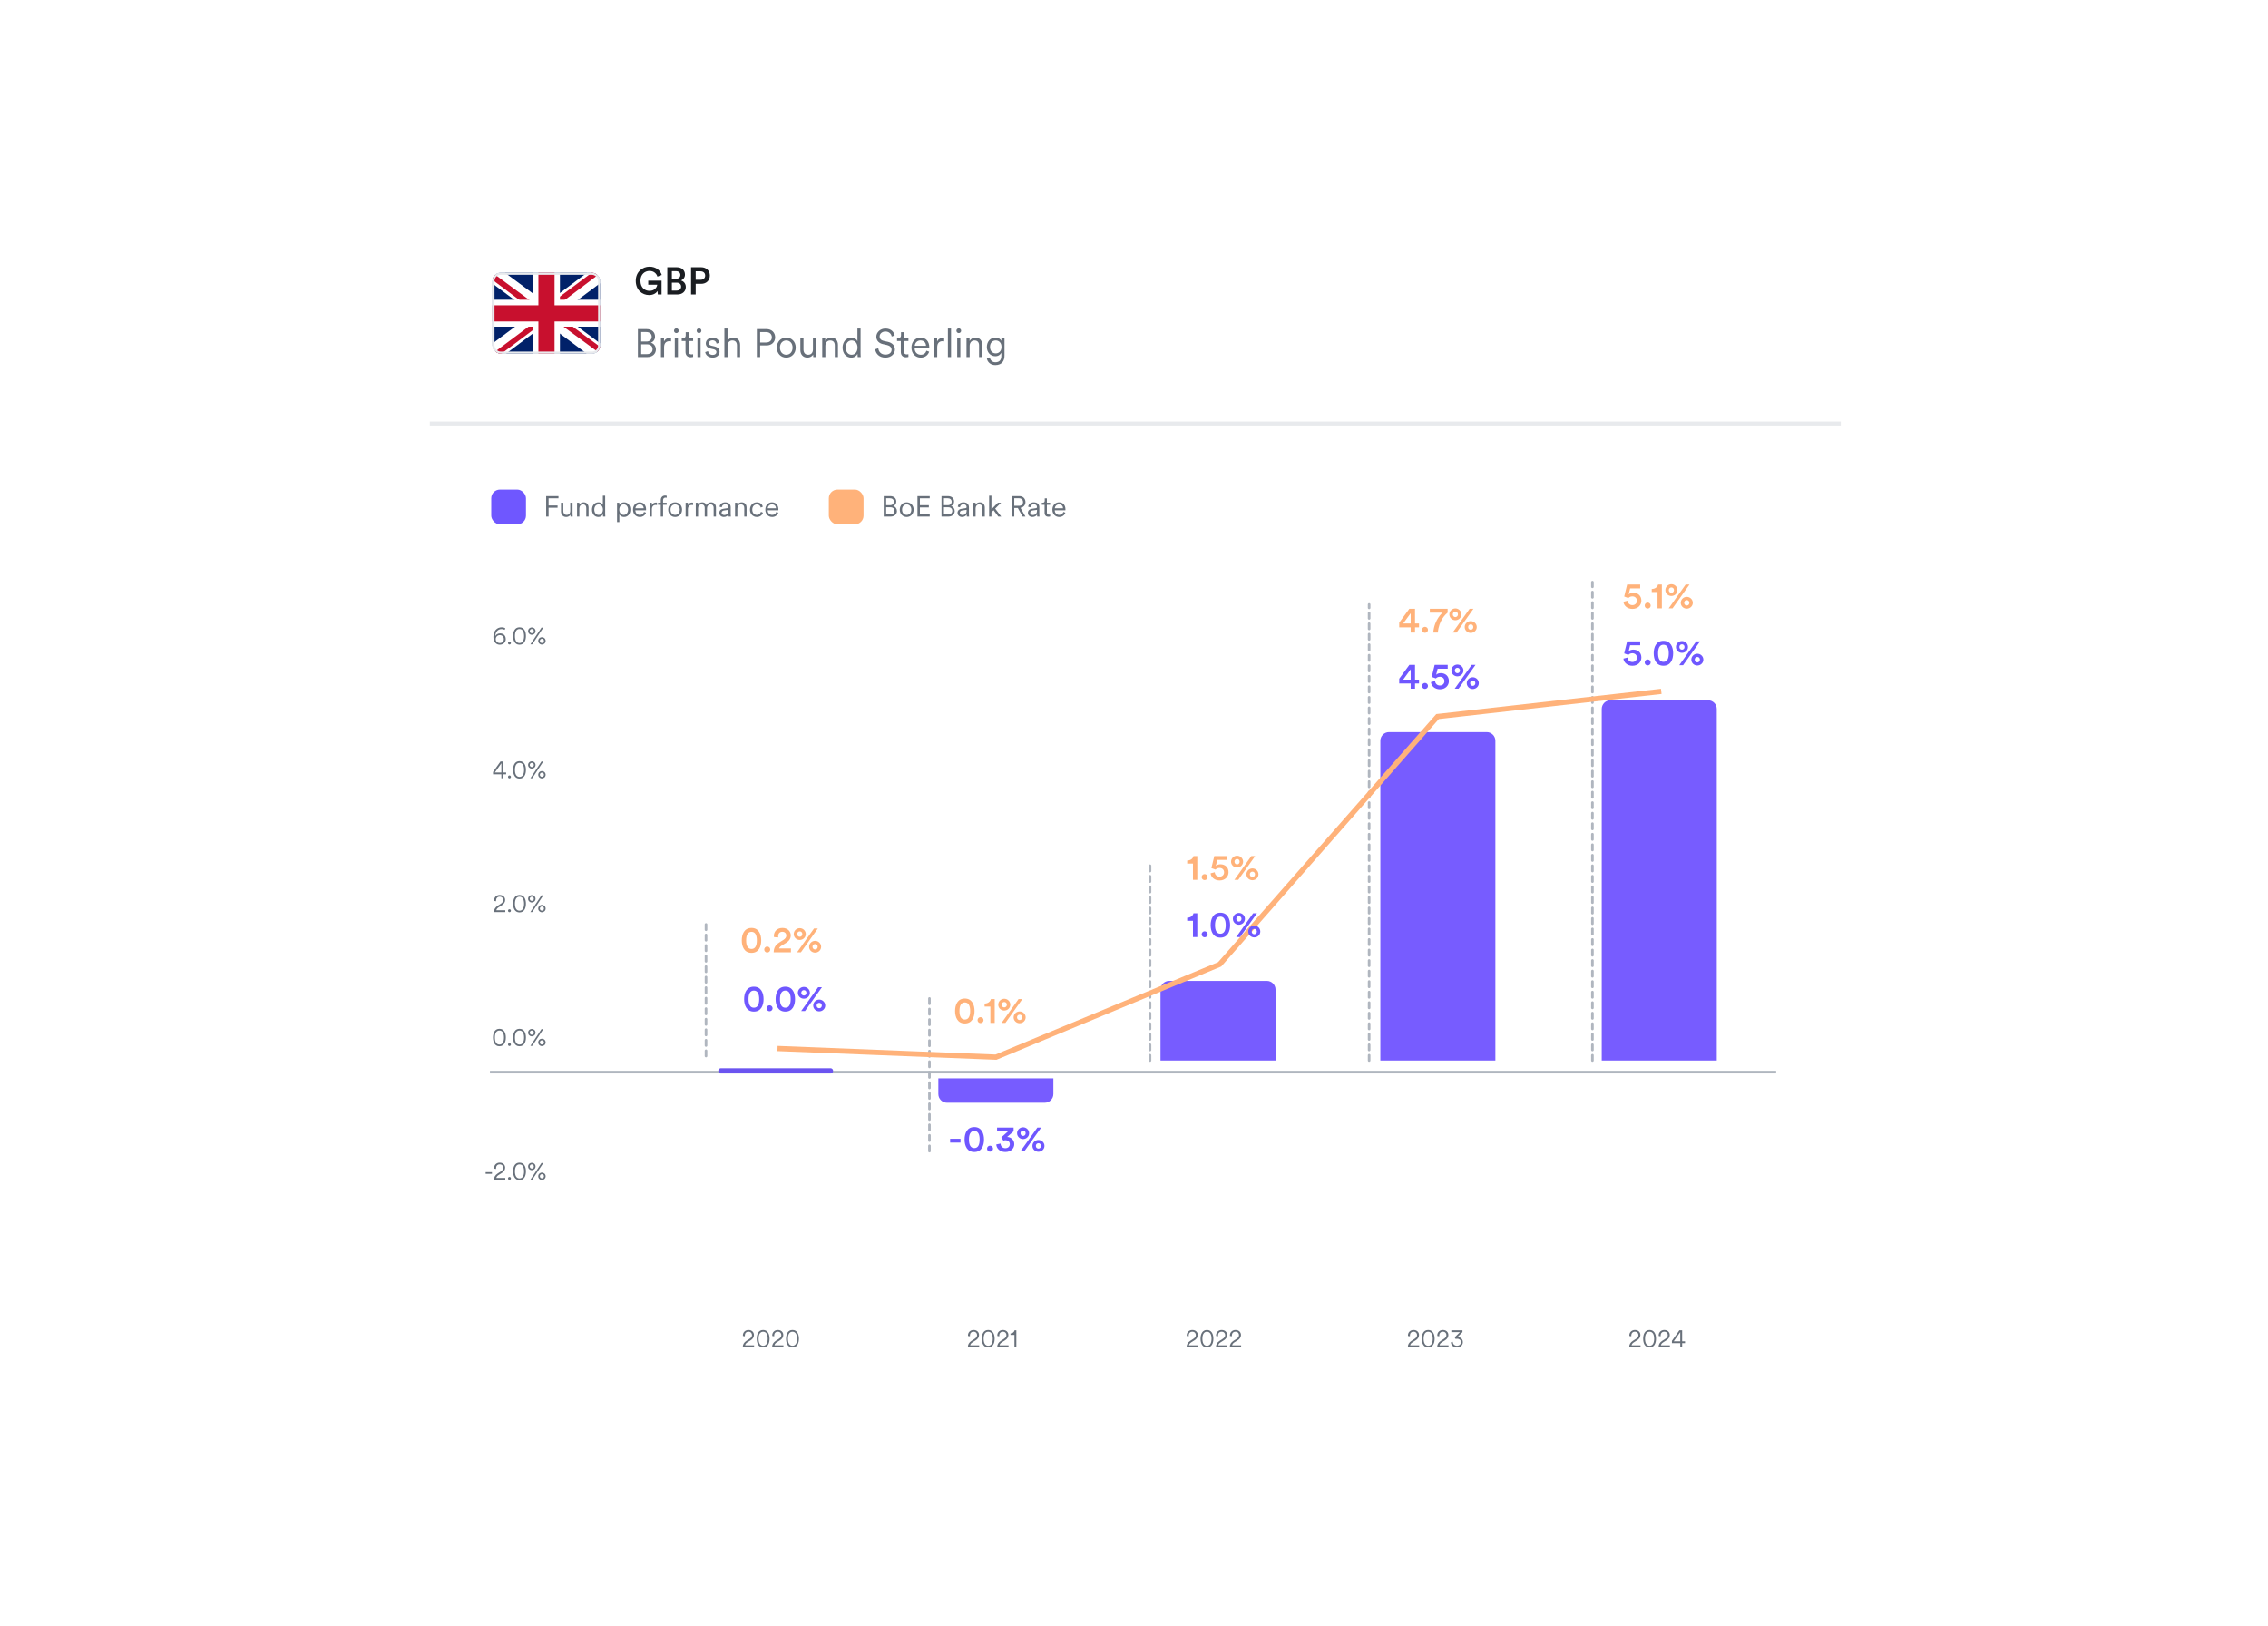 <svg width="724" height="519" viewBox="0 0 724 519" fill="none" xmlns="http://www.w3.org/2000/svg">
<g clip-path="url(#clip0_2006_2595)">
<g filter="url(#filter0_d_2006_2595)">
<path d="M137 77.139C137 69.882 142.882 64 150.139 64H573.023C580.28 64 586.162 69.882 586.162 77.139V441.364C586.162 448.62 580.28 454.503 573.023 454.503H150.139C142.882 454.503 137 448.62 137 441.364V77.139Z" fill="white"/>
</g>
<path d="M370.459 315.84C370.459 314.31 371.7 313.069 373.23 313.069H404.409C405.939 313.069 407.18 314.31 407.18 315.84V338.483H370.459V315.84Z" fill="#775CFF"/>
<path d="M440.64 236.433C440.64 234.902 441.881 233.661 443.412 233.661H474.59C476.121 233.661 477.362 234.902 477.362 236.433V338.483H440.64V236.433Z" fill="#775CFF"/>
<path d="M511.312 226.276C511.312 224.745 512.553 223.504 514.083 223.504H545.262C546.792 223.504 548.033 224.745 548.033 226.276V338.483H511.312V226.276Z" fill="#775CFF"/>
<path d="M306.612 364.679H303.303V363.471H306.612V364.679ZM309.312 363.706C309.312 365.36 309.816 366.439 311.025 366.439C312.233 366.439 312.726 365.36 312.726 363.706C312.726 362.052 312.233 360.972 311.025 360.972C309.804 360.972 309.312 362.063 309.312 363.706ZM307.916 363.706C307.916 361.746 308.69 359.729 311.025 359.729C313.347 359.729 314.122 361.758 314.122 363.706C314.122 365.665 313.347 367.683 311.025 367.683C308.69 367.683 307.916 365.665 307.916 363.706ZM315.089 366.627C315.089 366.099 315.511 365.665 316.039 365.665C316.567 365.665 317.001 366.099 317.001 366.627C317.001 367.155 316.567 367.577 316.039 367.577C315.511 367.577 315.089 367.155 315.089 366.627ZM320.293 364.058L319.648 363.014L321.748 361.136H318.287V359.905H323.567V361.078L321.502 362.884C322.64 362.908 323.778 363.729 323.778 365.196C323.778 366.498 322.734 367.683 320.927 367.683C319.167 367.683 318.123 366.545 318.029 365.278L319.402 364.996C319.437 365.876 320.071 366.474 320.915 366.474C321.842 366.474 322.358 365.876 322.358 365.184C322.358 364.304 321.654 363.929 321.009 363.929C320.645 363.929 320.411 363.999 320.293 364.058ZM325.763 361.688C325.763 362.192 326.127 362.556 326.596 362.556C327.065 362.556 327.417 362.192 327.417 361.688C327.417 361.183 327.065 360.831 326.596 360.831C326.127 360.831 325.763 361.183 325.763 361.688ZM324.672 361.688C324.672 360.632 325.552 359.799 326.596 359.799C327.628 359.799 328.52 360.632 328.52 361.688C328.52 362.755 327.628 363.565 326.584 363.565C325.552 363.565 324.672 362.744 324.672 361.688ZM330.667 365.735C330.667 366.24 331.031 366.603 331.5 366.603C331.969 366.603 332.321 366.24 332.321 365.735C332.321 365.231 331.969 364.879 331.5 364.879C331.031 364.879 330.667 365.231 330.667 365.735ZM329.576 365.735C329.576 364.679 330.456 363.847 331.5 363.847C332.532 363.847 333.424 364.679 333.424 365.735C333.424 366.803 332.532 367.612 331.488 367.612C330.456 367.612 329.576 366.791 329.576 365.735ZM326.96 367.507H325.728L331.148 359.905H332.368L326.96 367.507Z" fill="#6F57FF"/>
<path d="M306.283 322.677C306.283 324.331 306.788 325.41 307.996 325.41C309.204 325.41 309.697 324.331 309.697 322.677C309.697 321.023 309.204 319.943 307.996 319.943C306.776 319.943 306.283 321.034 306.283 322.677ZM304.887 322.677C304.887 320.718 305.661 318.7 307.996 318.7C310.319 318.7 311.093 320.729 311.093 322.677C311.093 324.636 310.319 326.654 307.996 326.654C305.661 326.654 304.887 324.636 304.887 322.677ZM312.06 325.598C312.06 325.07 312.483 324.636 313.01 324.636C313.538 324.636 313.972 325.07 313.972 325.598C313.972 326.126 313.538 326.548 313.01 326.548C312.483 326.548 312.06 326.126 312.06 325.598ZM317.536 326.478H316.152V321.269H314.31V320.307C315.401 320.284 316.152 319.674 316.316 318.876H317.536V326.478ZM319.756 320.659C319.756 321.164 320.12 321.527 320.589 321.527C321.058 321.527 321.41 321.164 321.41 320.659C321.41 320.155 321.058 319.803 320.589 319.803C320.12 319.803 319.756 320.155 319.756 320.659ZM318.665 320.659C318.665 319.603 319.545 318.77 320.589 318.77C321.621 318.77 322.513 319.603 322.513 320.659C322.513 321.727 321.621 322.536 320.577 322.536C319.545 322.536 318.665 321.715 318.665 320.659ZM324.66 324.707C324.66 325.211 325.023 325.575 325.493 325.575C325.962 325.575 326.314 325.211 326.314 324.707C326.314 324.202 325.962 323.85 325.493 323.85C325.023 323.85 324.66 324.202 324.66 324.707ZM323.569 324.707C323.569 323.651 324.449 322.818 325.493 322.818C326.525 322.818 327.417 323.651 327.417 324.707C327.417 325.774 326.525 326.584 325.481 326.584C324.449 326.584 323.569 325.762 323.569 324.707ZM320.952 326.478H319.721L325.141 318.876H326.361L320.952 326.478Z" fill="#FFB27A"/>
<path d="M225.379 295.054L225.379 338.483" stroke="#B0B6BF" stroke-width="0.838" stroke-linecap="round" stroke-dasharray="1.68 1.68 1.68 1.68"/>
<path d="M296.704 318.682L296.704 367.71" stroke="#B0B6BF" stroke-width="0.838" stroke-linecap="round" stroke-dasharray="1.68 1.68 1.68 1.68"/>
<path d="M367.107 338.482L367.107 275.162" stroke="#B0B6BF" stroke-width="0.838" stroke-linecap="round" stroke-dasharray="1.68 1.68 1.68 1.68"/>
<path d="M437.059 338.482L437.059 192.92" stroke="#B0B6BF" stroke-width="0.838" stroke-linecap="round" stroke-dasharray="1.68 1.68 1.68 1.68"/>
<path d="M508.346 338.482L508.346 185.793" stroke="#B0B6BF" stroke-width="0.838" stroke-linecap="round" stroke-dasharray="1.68 1.68 1.68 1.68"/>
<path d="M446.664 218.144V216.619L449.902 212.208H451.709V216.901H452.987V218.144H451.709V219.81H450.324V218.144H446.664ZM450.324 216.901V213.627L447.931 216.901H450.324ZM453.933 218.93C453.933 218.402 454.356 217.968 454.884 217.968C455.412 217.968 455.846 218.402 455.846 218.93C455.846 219.458 455.412 219.88 454.884 219.88C454.356 219.88 453.933 219.458 453.933 218.93ZM456.792 217.71L458.118 217.37C458.176 218.179 458.775 218.789 459.654 218.789C460.452 218.789 461.097 218.25 461.097 217.405C461.097 216.466 460.405 215.997 459.631 215.997C459.091 215.997 458.634 216.22 458.364 216.525L457.038 216.044L457.977 212.208H462.142V213.44H458.927L458.458 215.364C458.786 215.023 459.373 214.836 459.913 214.836C461.426 214.836 462.517 215.774 462.517 217.37C462.517 218.801 461.414 219.998 459.654 219.998C458.012 219.998 456.886 218.907 456.792 217.71ZM464.413 213.991C464.413 214.496 464.777 214.859 465.246 214.859C465.715 214.859 466.067 214.496 466.067 213.991C466.067 213.487 465.715 213.135 465.246 213.135C464.777 213.135 464.413 213.487 464.413 213.991ZM463.322 213.991C463.322 212.935 464.202 212.102 465.246 212.102C466.278 212.102 467.17 212.935 467.17 213.991C467.17 215.059 466.278 215.868 465.234 215.868C464.202 215.868 463.322 215.047 463.322 213.991ZM469.317 218.039C469.317 218.543 469.681 218.907 470.15 218.907C470.619 218.907 470.971 218.543 470.971 218.039C470.971 217.534 470.619 217.182 470.15 217.182C469.681 217.182 469.317 217.534 469.317 218.039ZM468.226 218.039C468.226 216.983 469.106 216.15 470.15 216.15C471.182 216.15 472.074 216.983 472.074 218.039C472.074 219.106 471.182 219.916 470.138 219.916C469.106 219.916 468.226 219.094 468.226 218.039ZM465.61 219.81H464.378L469.798 212.208H471.018L465.61 219.81Z" fill="#6F57FF"/>
<path d="M446.664 200.233V198.708L449.902 194.297H451.709V198.99H452.987V200.233H451.709V201.899H450.324V200.233H446.664ZM450.324 198.99V195.717L447.931 198.99H450.324ZM453.933 201.02C453.933 200.492 454.356 200.058 454.884 200.058C455.412 200.058 455.846 200.492 455.846 201.02C455.846 201.547 455.412 201.97 454.884 201.97C454.356 201.97 453.933 201.547 453.933 201.02ZM462.114 194.297V195.529C461.481 196.057 459.334 197.981 458.993 201.899H457.539C457.867 197.652 460.519 195.529 460.519 195.529H456.436V194.297H462.114ZM463.76 196.08C463.76 196.585 464.124 196.949 464.593 196.949C465.062 196.949 465.414 196.585 465.414 196.08C465.414 195.576 465.062 195.224 464.593 195.224C464.124 195.224 463.76 195.576 463.76 196.08ZM462.669 196.08C462.669 195.025 463.549 194.192 464.593 194.192C465.625 194.192 466.517 195.025 466.517 196.08C466.517 197.148 465.625 197.958 464.581 197.958C463.549 197.958 462.669 197.136 462.669 196.08ZM468.664 200.128C468.664 200.632 469.028 200.996 469.497 200.996C469.966 200.996 470.318 200.632 470.318 200.128C470.318 199.623 469.966 199.271 469.497 199.271C469.028 199.271 468.664 199.623 468.664 200.128ZM467.573 200.128C467.573 199.072 468.453 198.239 469.497 198.239C470.529 198.239 471.421 199.072 471.421 200.128C471.421 201.196 470.529 202.005 469.485 202.005C468.453 202.005 467.573 201.184 467.573 200.128ZM464.957 201.899H463.725L469.145 194.297H470.365L464.957 201.899Z" fill="#FFB27A"/>
<path d="M518.24 210.207L519.565 209.867C519.624 210.676 520.222 211.286 521.102 211.286C521.9 211.286 522.545 210.747 522.545 209.902C522.545 208.964 521.853 208.494 521.079 208.494C520.539 208.494 520.082 208.717 519.812 209.022L518.486 208.541L519.425 204.705H523.589V205.937H520.375L519.906 207.861C520.234 207.521 520.821 207.333 521.36 207.333C522.874 207.333 523.965 208.271 523.965 209.867C523.965 211.298 522.862 212.495 521.102 212.495C519.46 212.495 518.334 211.404 518.24 210.207ZM525.028 211.427C525.028 210.899 525.45 210.465 525.978 210.465C526.506 210.465 526.94 210.899 526.94 211.427C526.94 211.955 526.506 212.378 525.978 212.378C525.45 212.378 525.028 211.955 525.028 211.427ZM529.299 208.506C529.299 210.16 529.803 211.24 531.011 211.24C532.22 211.24 532.713 210.16 532.713 208.506C532.713 206.852 532.22 205.772 531.011 205.772C529.791 205.772 529.299 206.864 529.299 208.506ZM527.902 208.506C527.902 206.547 528.677 204.529 531.011 204.529C533.334 204.529 534.109 206.559 534.109 208.506C534.109 210.465 533.334 212.483 531.011 212.483C528.677 212.483 527.902 210.465 527.902 208.506ZM536.092 206.488C536.092 206.993 536.456 207.356 536.925 207.356C537.394 207.356 537.746 206.993 537.746 206.488C537.746 205.984 537.394 205.632 536.925 205.632C536.456 205.632 536.092 205.984 536.092 206.488ZM535.001 206.488C535.001 205.432 535.881 204.599 536.925 204.599C537.957 204.599 538.849 205.432 538.849 206.488C538.849 207.556 537.957 208.365 536.913 208.365C535.881 208.365 535.001 207.544 535.001 206.488ZM540.996 210.536C540.996 211.04 541.359 211.404 541.829 211.404C542.298 211.404 542.65 211.04 542.65 210.536C542.65 210.031 542.298 209.679 541.829 209.679C541.359 209.679 540.996 210.031 540.996 210.536ZM539.905 210.536C539.905 209.48 540.785 208.647 541.829 208.647C542.861 208.647 543.753 209.48 543.753 210.536C543.753 211.603 542.861 212.413 541.817 212.413C540.785 212.413 539.905 211.591 539.905 210.536ZM537.288 212.307H536.057L541.477 204.705H542.697L537.288 212.307Z" fill="#6F57FF"/>
<path d="M518.24 192.062L519.565 191.721C519.624 192.531 520.222 193.141 521.102 193.141C521.9 193.141 522.545 192.601 522.545 191.757C522.545 190.818 521.853 190.349 521.079 190.349C520.539 190.349 520.082 190.572 519.812 190.877L518.486 190.396L519.425 186.559H523.589V187.791H520.375L519.906 189.715C520.234 189.375 520.821 189.187 521.36 189.187C522.874 189.187 523.965 190.126 523.965 191.721C523.965 193.153 522.862 194.349 521.102 194.349C519.46 194.349 518.334 193.258 518.24 192.062ZM525.028 193.282C525.028 192.754 525.45 192.32 525.978 192.32C526.506 192.32 526.94 192.754 526.94 193.282C526.94 193.81 526.506 194.232 525.978 194.232C525.45 194.232 525.028 193.81 525.028 193.282ZM530.504 194.162H529.119V188.953H527.277V187.991C528.369 187.967 529.119 187.357 529.284 186.559H530.504V194.162ZM532.724 188.343C532.724 188.847 533.087 189.211 533.556 189.211C534.026 189.211 534.378 188.847 534.378 188.343C534.378 187.838 534.026 187.486 533.556 187.486C533.087 187.486 532.724 187.838 532.724 188.343ZM531.632 188.343C531.632 187.287 532.512 186.454 533.556 186.454C534.589 186.454 535.481 187.287 535.481 188.343C535.481 189.41 534.589 190.22 533.545 190.22C532.512 190.22 531.632 189.398 531.632 188.343ZM537.627 192.39C537.627 192.895 537.991 193.258 538.46 193.258C538.93 193.258 539.282 192.895 539.282 192.39C539.282 191.886 538.93 191.534 538.46 191.534C537.991 191.534 537.627 191.886 537.627 192.39ZM536.536 192.39C536.536 191.334 537.416 190.501 538.46 190.501C539.493 190.501 540.384 191.334 540.384 192.39C540.384 193.458 539.493 194.267 538.449 194.267C537.416 194.267 536.536 193.446 536.536 192.39ZM533.92 194.162H532.688L538.108 186.559H539.329L533.92 194.162Z" fill="#FFB27A"/>
<path d="M299.543 349.194C299.543 350.725 300.784 351.965 302.315 351.965H333.493C335.024 351.965 336.264 350.725 336.264 349.194V344.18H299.543V349.194Z" fill="#775CFF"/>
<path d="M248.2 334.649L317.929 337.411L389.348 307.779L458.904 228.695L530.317 220.662" stroke="#FFB27A" stroke-width="1.669"/>
<path d="M382.206 280.825H380.822V275.616H378.98V274.654C380.071 274.63 380.822 274.02 380.986 273.222H382.206V280.825ZM383.593 279.945C383.593 279.417 384.015 278.983 384.543 278.983C385.071 278.983 385.505 279.417 385.505 279.945C385.505 280.473 385.071 280.895 384.543 280.895C384.015 280.895 383.593 280.473 383.593 279.945ZM386.452 278.725L387.777 278.384C387.836 279.194 388.434 279.804 389.314 279.804C390.112 279.804 390.757 279.264 390.757 278.42C390.757 277.481 390.065 277.012 389.291 277.012C388.751 277.012 388.293 277.235 388.024 277.54L386.698 277.059L387.637 273.222H391.801V274.454H388.587L388.118 276.378C388.446 276.038 389.033 275.85 389.572 275.85C391.086 275.85 392.177 276.789 392.177 278.384C392.177 279.816 391.074 281.012 389.314 281.012C387.672 281.012 386.545 279.921 386.452 278.725ZM394.073 275.006C394.073 275.51 394.436 275.874 394.906 275.874C395.375 275.874 395.727 275.51 395.727 275.006C395.727 274.501 395.375 274.149 394.906 274.149C394.436 274.149 394.073 274.501 394.073 275.006ZM392.982 275.006C392.982 273.95 393.862 273.117 394.906 273.117C395.938 273.117 396.83 273.95 396.83 275.006C396.83 276.073 395.938 276.883 394.894 276.883C393.862 276.883 392.982 276.062 392.982 275.006ZM398.977 279.053C398.977 279.558 399.34 279.921 399.81 279.921C400.279 279.921 400.631 279.558 400.631 279.053C400.631 278.549 400.279 278.197 399.81 278.197C399.34 278.197 398.977 278.549 398.977 279.053ZM397.886 279.053C397.886 277.997 398.766 277.164 399.81 277.164C400.842 277.164 401.734 277.997 401.734 279.053C401.734 280.121 400.842 280.93 399.798 280.93C398.766 280.93 397.886 280.109 397.886 279.053ZM395.269 280.825H394.038L399.458 273.222H400.678L395.269 280.825Z" fill="#FFB27A"/>
<path d="M238.939 318.893C238.939 320.547 239.444 321.627 240.652 321.627C241.86 321.627 242.353 320.547 242.353 318.893C242.353 317.239 241.86 316.16 240.652 316.16C239.432 316.16 238.939 317.251 238.939 318.893ZM237.543 318.893C237.543 316.934 238.317 314.916 240.652 314.916C242.975 314.916 243.749 316.946 243.749 318.893C243.749 320.852 242.975 322.87 240.652 322.87C238.317 322.87 237.543 320.852 237.543 318.893ZM244.716 321.814C244.716 321.287 245.139 320.852 245.667 320.852C246.194 320.852 246.629 321.287 246.629 321.814C246.629 322.342 246.194 322.765 245.667 322.765C245.139 322.765 244.716 322.342 244.716 321.814ZM248.987 318.893C248.987 320.547 249.491 321.627 250.7 321.627C251.908 321.627 252.401 320.547 252.401 318.893C252.401 317.239 251.908 316.16 250.7 316.16C249.48 316.16 248.987 317.251 248.987 318.893ZM247.591 318.893C247.591 316.934 248.365 314.916 250.7 314.916C253.023 314.916 253.797 316.946 253.797 318.893C253.797 320.852 253.023 322.87 250.7 322.87C248.365 322.87 247.591 320.852 247.591 318.893ZM255.78 316.875C255.78 317.38 256.144 317.743 256.613 317.743C257.082 317.743 257.434 317.38 257.434 316.875C257.434 316.371 257.082 316.019 256.613 316.019C256.144 316.019 255.78 316.371 255.78 316.875ZM254.689 316.875C254.689 315.819 255.569 314.987 256.613 314.987C257.646 314.987 258.537 315.819 258.537 316.875C258.537 317.943 257.646 318.752 256.601 318.752C255.569 318.752 254.689 317.931 254.689 316.875ZM260.684 320.923C260.684 321.427 261.048 321.791 261.517 321.791C261.986 321.791 262.338 321.427 262.338 320.923C262.338 320.418 261.986 320.066 261.517 320.066C261.048 320.066 260.684 320.418 260.684 320.923ZM259.593 320.923C259.593 319.867 260.473 319.034 261.517 319.034C262.549 319.034 263.441 319.867 263.441 320.923C263.441 321.99 262.549 322.8 261.505 322.8C260.473 322.8 259.593 321.979 259.593 320.923ZM256.977 322.694H255.745L261.165 315.092H262.385L256.977 322.694Z" fill="#6F57FF"/>
<path d="M238.188 300.145C238.188 301.799 238.692 302.878 239.9 302.878C241.109 302.878 241.602 301.799 241.602 300.145C241.602 298.49 241.109 297.411 239.9 297.411C238.68 297.411 238.188 298.502 238.188 300.145ZM236.792 300.145C236.792 298.185 237.566 296.168 239.9 296.168C242.223 296.168 242.998 298.197 242.998 300.145C242.998 302.104 242.223 304.122 239.9 304.122C237.566 304.122 236.792 302.104 236.792 300.145ZM243.965 303.066C243.965 302.538 244.387 302.104 244.915 302.104C245.443 302.104 245.877 302.538 245.877 303.066C245.877 303.594 245.443 304.016 244.915 304.016C244.387 304.016 243.965 303.594 243.965 303.066ZM248.442 299.194L247.081 299.101C247.069 298.995 247.046 298.819 247.046 298.666C247.046 297.353 248.031 296.168 249.756 296.168C251.434 296.168 252.431 297.259 252.431 298.561C252.431 299.546 251.88 300.356 250.964 300.919L249.486 301.834C249.123 302.057 248.818 302.327 248.712 302.702H252.478V303.946H246.976C246.999 302.644 247.457 301.623 248.782 300.802L250.038 300.016C250.718 299.593 251.011 299.136 251.011 298.584C251.011 297.963 250.589 297.399 249.733 297.399C248.841 297.399 248.407 298.021 248.407 298.807C248.407 298.925 248.43 299.065 248.442 299.194ZM254.467 298.127C254.467 298.631 254.831 298.995 255.3 298.995C255.769 298.995 256.121 298.631 256.121 298.127C256.121 297.622 255.769 297.27 255.3 297.27C254.831 297.27 254.467 297.622 254.467 298.127ZM253.376 298.127C253.376 297.071 254.256 296.238 255.3 296.238C256.333 296.238 257.224 297.071 257.224 298.127C257.224 299.194 256.333 300.004 255.288 300.004C254.256 300.004 253.376 299.183 253.376 298.127ZM259.371 302.174C259.371 302.679 259.735 303.042 260.204 303.042C260.673 303.042 261.025 302.679 261.025 302.174C261.025 301.67 260.673 301.318 260.204 301.318C259.735 301.318 259.371 301.67 259.371 302.174ZM258.28 302.174C258.28 301.118 259.16 300.285 260.204 300.285C261.236 300.285 262.128 301.118 262.128 302.174C262.128 303.242 261.236 304.051 260.192 304.051C259.16 304.051 258.28 303.23 258.28 302.174ZM255.664 303.946H254.432L259.852 296.344H261.072L255.664 303.946Z" fill="#FFB27A"/>
<path d="M382.206 299.085H380.822V293.877H378.98V292.914C380.071 292.891 380.822 292.281 380.986 291.483H382.206V299.085ZM383.593 298.206C383.593 297.678 384.015 297.244 384.543 297.244C385.071 297.244 385.505 297.678 385.505 298.206C385.505 298.733 385.071 299.156 384.543 299.156C384.015 299.156 383.593 298.733 383.593 298.206ZM387.864 295.284C387.864 296.939 388.368 298.018 389.577 298.018C390.785 298.018 391.278 296.939 391.278 295.284C391.278 293.63 390.785 292.551 389.577 292.551C388.357 292.551 387.864 293.642 387.864 295.284ZM386.468 295.284C386.468 293.325 387.242 291.307 389.577 291.307C391.9 291.307 392.674 293.337 392.674 295.284C392.674 297.244 391.9 299.261 389.577 299.261C387.242 299.261 386.468 297.244 386.468 295.284ZM394.657 293.266C394.657 293.771 395.021 294.135 395.49 294.135C395.959 294.135 396.311 293.771 396.311 293.266C396.311 292.762 395.959 292.41 395.49 292.41C395.021 292.41 394.657 292.762 394.657 293.266ZM393.566 293.266C393.566 292.211 394.446 291.378 395.49 291.378C396.522 291.378 397.414 292.211 397.414 293.266C397.414 294.334 396.522 295.144 395.478 295.144C394.446 295.144 393.566 294.322 393.566 293.266ZM399.561 297.314C399.561 297.818 399.925 298.182 400.394 298.182C400.863 298.182 401.215 297.818 401.215 297.314C401.215 296.809 400.863 296.458 400.394 296.458C399.925 296.458 399.561 296.809 399.561 297.314ZM398.47 297.314C398.47 296.258 399.35 295.425 400.394 295.425C401.426 295.425 402.318 296.258 402.318 297.314C402.318 298.382 401.426 299.191 400.382 299.191C399.35 299.191 398.47 298.37 398.47 297.314ZM395.854 299.085H394.622L400.042 291.483H401.262L395.854 299.085Z" fill="#6F57FF"/>
<path d="M211.189 93.99H210L209.89 92.887C209.51 93.524 208.615 94.174 207.23 94.174C204.963 94.174 202.953 92.507 202.953 89.639C202.953 86.783 205.073 85.117 207.328 85.117C209.436 85.117 210.785 86.33 211.25 87.764L209.865 88.291C209.571 87.31 208.713 86.477 207.328 86.477C205.919 86.477 204.448 87.482 204.448 89.639C204.448 91.759 205.821 92.825 207.316 92.825C209.069 92.825 209.731 91.624 209.804 90.877H206.936V89.59H211.189V93.99ZM213.019 85.3H216.01C217.676 85.3 218.657 86.281 218.657 87.641C218.657 88.56 218.118 89.247 217.37 89.516C218.289 89.761 218.927 90.558 218.927 91.588C218.927 92.985 217.848 93.99 216.23 93.99H213.019V85.3ZM214.478 88.977H215.814C216.672 88.977 217.186 88.487 217.186 87.764C217.186 87.028 216.672 86.55 215.777 86.55H214.478V88.977ZM214.478 92.74H215.973C216.855 92.74 217.431 92.262 217.431 91.49C217.431 90.742 216.929 90.215 216.022 90.215H214.478V92.74ZM222.078 89.296H223.61C224.541 89.296 225.105 88.781 225.105 87.96C225.105 87.126 224.541 86.6 223.61 86.6H222.078V89.296ZM223.831 90.595H222.078V93.99H220.607V85.3H223.831C225.497 85.3 226.6 86.428 226.6 87.948C226.6 89.48 225.497 90.595 223.831 90.595Z" fill="#1A1D21"/>
<path d="M203.634 105.033H206.412C208.109 105.033 209.102 106.026 209.102 107.434C209.102 108.389 208.549 109.093 207.757 109.369C208.762 109.621 209.378 110.526 209.378 111.531C209.378 112.939 208.272 113.945 206.638 113.945H203.634V105.033ZM204.69 108.992H206.412C207.392 108.992 208.046 108.364 208.046 107.484C208.046 106.554 207.392 105.963 206.273 105.963H204.69V108.992ZM204.69 113.015H206.512C207.593 113.015 208.322 112.411 208.322 111.469C208.322 110.538 207.681 109.897 206.6 109.897H204.69V113.015ZM214.223 107.886V108.955C214.06 108.904 213.871 108.892 213.695 108.892C212.69 108.892 211.999 109.47 211.999 110.828V113.945H210.993V107.924H211.973V109.005C212.363 108.125 213.13 107.836 213.796 107.836C213.959 107.836 214.135 107.861 214.223 107.886ZM216.418 113.945H215.412V107.924H216.418V113.945ZM215.161 105.548C215.161 105.133 215.5 104.794 215.915 104.794C216.33 104.794 216.669 105.133 216.669 105.548C216.669 105.963 216.33 106.302 215.915 106.302C215.5 106.302 215.161 105.963 215.161 105.548ZM219.841 106.013V107.924H221.261V108.829H219.841V112.16C219.841 112.788 220.117 113.103 220.758 113.103C220.934 113.103 221.161 113.065 221.261 113.04V113.895C221.148 113.932 220.859 114.008 220.469 114.008C219.476 114.008 218.835 113.392 218.835 112.298V108.829H217.628V107.924H218.018C218.634 107.924 218.898 107.572 218.898 107.006V106.013H219.841ZM223.648 113.945H222.642V107.924H223.648V113.945ZM222.391 105.548C222.391 105.133 222.73 104.794 223.145 104.794C223.56 104.794 223.899 105.133 223.899 105.548C223.899 105.963 223.56 106.302 223.145 106.302C222.73 106.302 222.391 105.963 222.391 105.548ZM225.123 112.361L226.028 112.047C226.116 112.738 226.631 113.266 227.536 113.266C228.252 113.266 228.705 112.864 228.705 112.348C228.705 111.896 228.34 111.594 227.787 111.469L226.807 111.242C225.889 111.029 225.311 110.438 225.311 109.571C225.311 108.565 226.266 107.748 227.41 107.748C228.969 107.748 229.509 108.741 229.648 109.357L228.755 109.684C228.68 109.269 228.366 108.603 227.41 108.603C226.782 108.603 226.292 109.005 226.292 109.508C226.292 109.935 226.555 110.199 227.083 110.325L228.064 110.551C229.12 110.79 229.698 111.406 229.698 112.298C229.698 113.165 228.956 114.121 227.523 114.121C225.94 114.121 225.223 113.115 225.123 112.361ZM232.253 110.35V113.945H231.247V104.857H232.253V108.728C232.642 108.1 233.334 107.748 234.113 107.748C235.559 107.748 236.262 108.779 236.262 110.086V113.945H235.257V110.237C235.257 109.357 234.855 108.653 233.761 108.653C232.806 108.653 232.253 109.42 232.253 110.35ZM242.657 109.307H244.542C245.686 109.307 246.39 108.64 246.39 107.66C246.39 106.642 245.686 105.976 244.542 105.976H242.657V109.307ZM244.706 110.249H242.657V113.945H241.601V105.033H244.706C246.352 105.033 247.446 106.164 247.446 107.647C247.446 109.143 246.352 110.249 244.706 110.249ZM250.998 107.748C252.732 107.748 254.014 109.08 254.014 110.928C254.014 112.788 252.732 114.121 250.998 114.121C249.263 114.121 247.981 112.788 247.981 110.928C247.981 109.08 249.263 107.748 250.998 107.748ZM250.998 108.653C249.917 108.653 248.986 109.47 248.986 110.928C248.986 112.399 249.917 113.216 250.998 113.216C252.079 113.216 253.009 112.399 253.009 110.928C253.009 109.47 252.079 108.653 250.998 108.653ZM259.562 113.128C259.272 113.744 258.543 114.121 257.751 114.121C256.293 114.121 255.489 113.04 255.489 111.707V107.924H256.494V111.544C256.494 112.424 256.909 113.216 257.978 113.216C258.971 113.216 259.511 112.512 259.511 111.557V107.924H260.517V112.814C260.517 113.279 260.555 113.706 260.592 113.945H259.624C259.587 113.807 259.562 113.48 259.562 113.178V113.128ZM263.481 110.4V113.945H262.475V107.924H263.456V108.829C263.845 108.125 264.549 107.748 265.341 107.748C266.787 107.748 267.491 108.779 267.491 110.086V113.945H266.485V110.237C266.485 109.357 266.083 108.653 264.989 108.653C264.021 108.653 263.481 109.457 263.481 110.4ZM273.736 113.078V112.914C273.459 113.505 272.805 114.121 271.762 114.121C270.028 114.121 268.972 112.713 268.972 110.928C268.972 109.181 270.078 107.748 271.762 107.748C272.919 107.748 273.509 108.389 273.711 108.892V104.857H274.716V112.814C274.716 113.417 274.754 113.819 274.779 113.945H273.799C273.773 113.807 273.736 113.467 273.736 113.078ZM271.85 113.216C272.981 113.216 273.736 112.26 273.736 110.928C273.736 109.596 272.994 108.653 271.85 108.653C270.706 108.653 269.977 109.596 269.977 110.928C269.977 112.26 270.719 113.216 271.85 113.216ZM285.601 107.057L284.658 107.396C284.52 106.642 283.929 105.812 282.647 105.8C281.616 105.8 280.799 106.478 280.799 107.383C280.799 108.1 281.264 108.615 282.081 108.791L283.389 109.08C284.821 109.395 285.676 110.287 285.676 111.544C285.676 112.914 284.507 114.121 282.647 114.121C280.585 114.121 279.542 112.776 279.379 111.469L280.372 111.154C280.472 112.21 281.239 113.165 282.647 113.165C283.929 113.165 284.62 112.487 284.62 111.632C284.62 110.903 284.118 110.337 283.175 110.124L281.868 109.834C280.636 109.558 279.743 108.753 279.743 107.446C279.743 106.051 281.025 104.857 282.634 104.857C284.557 104.857 285.375 106.026 285.601 107.057ZM288.57 106.013V107.924H289.99V108.829H288.57V112.16C288.57 112.788 288.846 113.103 289.487 113.103C289.663 113.103 289.89 113.065 289.99 113.04V113.895C289.877 113.932 289.588 114.008 289.198 114.008C288.205 114.008 287.564 113.392 287.564 112.298V108.829H286.357V107.924H286.747C287.363 107.924 287.627 107.572 287.627 107.006V106.013H288.57ZM292.012 110.35H295.607C295.582 109.395 294.966 108.64 293.822 108.64C292.779 108.64 292.075 109.457 292.012 110.35ZM295.745 111.921L296.613 112.235C296.273 113.279 295.331 114.121 293.935 114.121C292.326 114.121 290.956 112.939 290.956 110.915C290.956 109.017 292.289 107.748 293.81 107.748C295.632 107.748 296.65 109.017 296.65 110.853C296.65 110.978 296.638 111.117 296.625 111.205H291.987V111.255C291.987 112.399 292.854 113.216 293.935 113.216C294.954 113.216 295.507 112.638 295.745 111.921ZM301.402 107.886V108.955C301.239 108.904 301.05 108.892 300.874 108.892C299.869 108.892 299.177 109.47 299.177 110.828V113.945H298.172V107.924H299.152V109.005C299.542 108.125 300.308 107.836 300.975 107.836C301.138 107.836 301.314 107.861 301.402 107.886ZM303.596 113.945H302.591V104.857H303.596V113.945ZM306.567 113.945H305.561V107.924H306.567V113.945ZM305.31 105.548C305.31 105.133 305.649 104.794 306.064 104.794C306.479 104.794 306.818 105.133 306.818 105.548C306.818 105.963 306.479 106.302 306.064 106.302C305.649 106.302 305.31 105.963 305.31 105.548ZM309.537 110.4V113.945H308.532V107.924H309.512V108.829C309.902 108.125 310.606 107.748 311.398 107.748C312.843 107.748 313.547 108.779 313.547 110.086V113.945H312.542V110.237C312.542 109.357 312.139 108.653 311.046 108.653C310.078 108.653 309.537 109.457 309.537 110.4ZM315.016 114.284L315.984 114.045C316.084 114.925 316.75 115.604 317.731 115.604C319.139 115.604 319.654 114.774 319.654 113.53V112.562C319.378 113.14 318.724 113.681 317.743 113.681C316.147 113.681 315.028 112.411 315.028 110.727C315.028 109.043 316.134 107.748 317.769 107.748C318.711 107.748 319.365 108.188 319.667 108.779V107.924H320.66V113.492C320.66 114.976 319.981 116.509 317.731 116.509C316.248 116.509 315.167 115.554 315.016 114.284ZM319.704 110.714C319.704 109.47 318.963 108.653 317.869 108.653C316.776 108.653 316.034 109.47 316.034 110.714C316.034 111.959 316.776 112.776 317.869 112.776C318.963 112.776 319.704 111.959 319.704 110.714Z" fill="#68707A"/>
<g clip-path="url(#clip1_2006_2595)">
<path d="M157.217 87.073H191.574V112.841H157.217V87.073Z" fill="#012169"/>
<path d="M161.243 87.073L174.342 96.79L187.387 87.073H191.574V90.402L178.69 100.011L191.574 109.567V112.841H187.28L174.396 103.232L161.565 112.841H157.217V109.62L170.047 100.065L157.217 90.509V87.073H161.243Z" fill="white"/>
<path d="M179.979 102.158L191.574 110.694V112.841L177.026 102.158H179.979ZM170.101 103.232L170.423 105.111L160.116 112.841H157.217L170.101 103.232ZM191.574 87.073V87.234L178.207 97.327L178.314 94.965L188.89 87.073H191.574ZM157.217 87.073L170.047 96.522H166.826L157.217 89.328V87.073Z" fill="#C8102E"/>
<path d="M170.155 87.073V112.841H178.744V87.073H170.155ZM157.217 95.663V104.252H191.574V95.663H157.217Z" fill="white"/>
<path d="M157.217 97.434V102.588H191.574V97.434H157.217ZM171.872 87.073V112.841H177.026V87.073H171.872Z" fill="#C8102E"/>
</g>
<rect x="157.539" y="87.395" width="33.713" height="25.124" rx="2.255" stroke="#E8EAED" stroke-width="0.644"/>
<path d="M157.39 247.122V246.391L159.766 243.035H160.656V246.549H161.576V247.122H160.656V248.382H160.053V247.122H157.39ZM160.053 246.549V243.6L157.964 246.549H160.053ZM162.168 247.952C162.168 247.688 162.379 247.484 162.636 247.484C162.892 247.484 163.103 247.688 163.103 247.952C163.103 248.216 162.892 248.42 162.636 248.42C162.379 248.42 162.168 248.216 162.168 247.952ZM165.839 243.48C164.866 243.48 164.384 244.324 164.384 245.712C164.384 247.115 164.866 247.952 165.839 247.952C166.812 247.952 167.295 247.115 167.295 245.712C167.295 244.324 166.812 243.48 165.839 243.48ZM167.891 245.712C167.891 247.145 167.34 248.487 165.839 248.487C164.338 248.487 163.788 247.145 163.788 245.712C163.788 244.294 164.331 242.929 165.839 242.929C167.348 242.929 167.891 244.294 167.891 245.712ZM169.906 248.382H169.31L172.847 243.035H173.436L169.906 248.382ZM170.954 244.143C170.954 244.807 170.411 245.32 169.763 245.32C169.122 245.32 168.579 244.807 168.579 244.143C168.579 243.487 169.122 242.974 169.763 242.974C170.411 242.974 170.954 243.487 170.954 244.143ZM169.107 244.143C169.107 244.528 169.401 244.815 169.763 244.815C170.132 244.815 170.419 244.528 170.419 244.143C170.419 243.766 170.132 243.48 169.763 243.48C169.401 243.48 169.107 243.766 169.107 244.143ZM171.807 247.266C171.807 246.609 172.35 246.097 172.991 246.097C173.639 246.097 174.182 246.609 174.182 247.266C174.182 247.929 173.639 248.442 172.991 248.442C172.35 248.442 171.807 247.929 171.807 247.266ZM173.647 247.266C173.647 246.889 173.36 246.602 172.991 246.602C172.629 246.602 172.335 246.889 172.335 247.266C172.335 247.65 172.629 247.937 172.991 247.937C173.36 247.937 173.647 247.65 173.647 247.266Z" fill="#68707A"/>
<path d="M158.252 203.974C158.252 204.751 158.885 205.234 159.541 205.234C160.25 205.234 160.838 204.751 160.838 203.974C160.838 203.175 160.25 202.707 159.549 202.707C158.855 202.707 158.252 203.205 158.252 203.974ZM159.647 202.157C160.688 202.157 161.457 202.835 161.457 203.982C161.457 205.105 160.544 205.769 159.534 205.769C158.485 205.769 157.505 205.015 157.505 203.295C157.505 201.289 158.704 200.211 160.16 200.211C160.65 200.211 161.065 200.347 161.314 200.512L161.118 201.033C160.906 200.897 160.567 200.776 160.122 200.776C158.855 200.776 158.161 201.802 158.101 203.024C158.357 202.526 158.915 202.157 159.647 202.157ZM162.168 205.234C162.168 204.97 162.379 204.766 162.636 204.766C162.892 204.766 163.103 204.97 163.103 205.234C163.103 205.498 162.892 205.701 162.636 205.701C162.379 205.701 162.168 205.498 162.168 205.234ZM165.839 200.761C164.866 200.761 164.384 201.606 164.384 202.994C164.384 204.397 164.866 205.234 165.839 205.234C166.812 205.234 167.295 204.397 167.295 202.994C167.295 201.606 166.812 200.761 165.839 200.761ZM167.891 202.994C167.891 204.427 167.34 205.769 165.839 205.769C164.338 205.769 163.788 204.427 163.788 202.994C163.788 201.576 164.331 200.211 165.839 200.211C167.348 200.211 167.891 201.576 167.891 202.994ZM169.906 205.664H169.31L172.847 200.316H173.436L169.906 205.664ZM170.954 201.425C170.954 202.089 170.411 202.602 169.763 202.602C169.122 202.602 168.579 202.089 168.579 201.425C168.579 200.769 169.122 200.256 169.763 200.256C170.411 200.256 170.954 200.769 170.954 201.425ZM169.107 201.425C169.107 201.81 169.401 202.096 169.763 202.096C170.132 202.096 170.419 201.81 170.419 201.425C170.419 201.048 170.132 200.761 169.763 200.761C169.401 200.761 169.107 201.048 169.107 201.425ZM171.807 204.547C171.807 203.891 172.35 203.378 172.991 203.378C173.639 203.378 174.182 203.891 174.182 204.547C174.182 205.211 173.639 205.724 172.991 205.724C172.35 205.724 171.807 205.211 171.807 204.547ZM173.647 204.547C173.647 204.17 173.36 203.884 172.991 203.884C172.629 203.884 172.335 204.17 172.335 204.547C172.335 204.932 172.629 205.219 172.991 205.219C173.36 205.219 173.647 204.932 173.647 204.547Z" fill="#68707A"/>
<path d="M161.309 291.1H157.689C157.704 290.278 158.043 289.629 158.903 289.079L159.868 288.453C160.389 288.121 160.637 287.729 160.637 287.254C160.637 286.696 160.253 286.19 159.514 286.19C158.767 286.19 158.352 286.711 158.352 287.412C158.352 287.488 158.352 287.563 158.367 287.653L157.749 287.555C157.741 287.503 157.734 287.405 157.734 287.344C157.734 286.364 158.518 285.647 159.514 285.647C160.637 285.647 161.263 286.386 161.263 287.246C161.263 287.955 160.864 288.506 160.245 288.905L159.137 289.607C158.805 289.818 158.511 290.112 158.443 290.527H161.309V291.1ZM162.168 290.67C162.168 290.406 162.379 290.203 162.636 290.203C162.892 290.203 163.103 290.406 163.103 290.67C163.103 290.934 162.892 291.138 162.636 291.138C162.379 291.138 162.168 290.934 162.168 290.67ZM165.839 286.198C164.866 286.198 164.384 287.043 164.384 288.43C164.384 289.833 164.866 290.67 165.839 290.67C166.812 290.67 167.295 289.833 167.295 288.43C167.295 287.043 166.812 286.198 165.839 286.198ZM167.891 288.43C167.891 289.863 167.34 291.206 165.839 291.206C164.338 291.206 163.788 289.863 163.788 288.43C163.788 287.012 164.331 285.647 165.839 285.647C167.348 285.647 167.891 287.012 167.891 288.43ZM169.906 291.1H169.31L172.847 285.753H173.436L169.906 291.1ZM170.954 286.862C170.954 287.525 170.411 288.038 169.763 288.038C169.122 288.038 168.579 287.525 168.579 286.862C168.579 286.205 169.122 285.693 169.763 285.693C170.411 285.693 170.954 286.205 170.954 286.862ZM169.107 286.862C169.107 287.246 169.401 287.533 169.763 287.533C170.132 287.533 170.419 287.246 170.419 286.862C170.419 286.484 170.132 286.198 169.763 286.198C169.401 286.198 169.107 286.484 169.107 286.862ZM171.807 289.984C171.807 289.328 172.35 288.815 172.991 288.815C173.639 288.815 174.182 289.328 174.182 289.984C174.182 290.648 173.639 291.16 172.991 291.16C172.35 291.16 171.807 290.648 171.807 289.984ZM173.647 289.984C173.647 289.607 173.36 289.32 172.991 289.32C172.629 289.32 172.335 289.607 172.335 289.984C172.335 290.369 172.629 290.655 172.991 290.655C173.36 290.655 173.647 290.369 173.647 289.984Z" fill="#68707A"/>
<path d="M157.046 374.637H155.033V374.109H157.046V374.637ZM161.309 376.537H157.689C157.704 375.715 158.043 375.066 158.903 374.516L159.868 373.89C160.389 373.558 160.637 373.166 160.637 372.691C160.637 372.133 160.253 371.627 159.514 371.627C158.767 371.627 158.352 372.148 158.352 372.849C158.352 372.925 158.352 373 158.367 373.09L157.749 372.992C157.741 372.94 157.734 372.842 157.734 372.781C157.734 371.801 158.518 371.084 159.514 371.084C160.637 371.084 161.263 371.823 161.263 372.683C161.263 373.392 160.864 373.943 160.245 374.342L159.137 375.044C158.805 375.255 158.511 375.549 158.443 375.964H161.309V376.537ZM162.168 376.107C162.168 375.843 162.379 375.64 162.636 375.64C162.892 375.64 163.103 375.843 163.103 376.107C163.103 376.371 162.892 376.575 162.636 376.575C162.379 376.575 162.168 376.371 162.168 376.107ZM165.839 371.635C164.866 371.635 164.384 372.48 164.384 373.867C164.384 375.27 164.866 376.107 165.839 376.107C166.812 376.107 167.295 375.27 167.295 373.867C167.295 372.48 166.812 371.635 165.839 371.635ZM167.891 373.867C167.891 375.3 167.34 376.643 165.839 376.643C164.338 376.643 163.788 375.3 163.788 373.867C163.788 372.449 164.331 371.084 165.839 371.084C167.348 371.084 167.891 372.449 167.891 373.867ZM169.906 376.537H169.31L172.847 371.19H173.436L169.906 376.537ZM170.954 372.299C170.954 372.962 170.411 373.475 169.763 373.475C169.122 373.475 168.579 372.962 168.579 372.299C168.579 371.642 169.122 371.13 169.763 371.13C170.411 371.13 170.954 371.642 170.954 372.299ZM169.107 372.299C169.107 372.683 169.401 372.97 169.763 372.97C170.132 372.97 170.419 372.683 170.419 372.299C170.419 371.921 170.132 371.635 169.763 371.635C169.401 371.635 169.107 371.921 169.107 372.299ZM171.807 375.421C171.807 374.765 172.35 374.252 172.991 374.252C173.639 374.252 174.182 374.765 174.182 375.421C174.182 376.085 173.639 376.597 172.991 376.597C172.35 376.597 171.807 376.085 171.807 375.421ZM173.647 375.421C173.647 375.044 173.36 374.757 172.991 374.757C172.629 374.757 172.335 375.044 172.335 375.421C172.335 375.806 172.629 376.092 172.991 376.092C173.36 376.092 173.647 375.806 173.647 375.421Z" fill="#68707A"/>
<path d="M159.431 328.916C158.459 328.916 157.976 329.761 157.976 331.149C157.976 332.551 158.459 333.388 159.431 333.388C160.404 333.388 160.887 332.551 160.887 331.149C160.887 329.761 160.404 328.916 159.431 328.916ZM161.483 331.149C161.483 332.581 160.932 333.924 159.431 333.924C157.931 333.924 157.38 332.581 157.38 331.149C157.38 329.731 157.923 328.366 159.431 328.366C160.94 328.366 161.483 329.731 161.483 331.149ZM162.168 333.388C162.168 333.125 162.379 332.921 162.636 332.921C162.892 332.921 163.103 333.125 163.103 333.388C163.103 333.652 162.892 333.856 162.636 333.856C162.379 333.856 162.168 333.652 162.168 333.388ZM165.839 328.916C164.866 328.916 164.384 329.761 164.384 331.149C164.384 332.551 164.866 333.388 165.839 333.388C166.812 333.388 167.295 332.551 167.295 331.149C167.295 329.761 166.812 328.916 165.839 328.916ZM167.891 331.149C167.891 332.581 167.34 333.924 165.839 333.924C164.338 333.924 163.788 332.581 163.788 331.149C163.788 329.731 164.331 328.366 165.839 328.366C167.348 328.366 167.891 329.731 167.891 331.149ZM169.906 333.818H169.31L172.847 328.471H173.436L169.906 333.818ZM170.954 329.58C170.954 330.243 170.411 330.756 169.763 330.756C169.122 330.756 168.579 330.243 168.579 329.58C168.579 328.924 169.122 328.411 169.763 328.411C170.411 328.411 170.954 328.924 170.954 329.58ZM169.107 329.58C169.107 329.964 169.401 330.251 169.763 330.251C170.132 330.251 170.419 329.964 170.419 329.58C170.419 329.203 170.132 328.916 169.763 328.916C169.401 328.916 169.107 329.203 169.107 329.58ZM171.807 332.702C171.807 332.046 172.35 331.533 172.991 331.533C173.639 331.533 174.182 332.046 174.182 332.702C174.182 333.366 173.639 333.879 172.991 333.879C172.35 333.879 171.807 333.366 171.807 332.702ZM173.647 332.702C173.647 332.325 173.36 332.038 172.991 332.038C172.629 332.038 172.335 332.325 172.335 332.702C172.335 333.087 172.629 333.373 172.991 333.373C173.36 333.373 173.647 333.087 173.647 332.702Z" fill="#68707A"/>
<path d="M240.722 429.945H237.102C237.117 429.123 237.456 428.474 238.316 427.924L239.281 427.298C239.802 426.966 240.051 426.574 240.051 426.098C240.051 425.54 239.666 425.035 238.927 425.035C238.18 425.035 237.765 425.555 237.765 426.257C237.765 426.332 237.765 426.408 237.78 426.498L237.162 426.4C237.155 426.347 237.147 426.249 237.147 426.189C237.147 425.209 237.931 424.492 238.927 424.492C240.051 424.492 240.677 425.231 240.677 426.091C240.677 426.8 240.277 427.35 239.658 427.75L238.55 428.452C238.218 428.663 237.924 428.957 237.856 429.372H240.722V429.945ZM243.61 425.043C242.637 425.043 242.154 425.887 242.154 427.275C242.154 428.678 242.637 429.515 243.61 429.515C244.583 429.515 245.065 428.678 245.065 427.275C245.065 425.887 244.583 425.043 243.61 425.043ZM245.661 427.275C245.661 428.708 245.111 430.05 243.61 430.05C242.109 430.05 241.559 428.708 241.559 427.275C241.559 425.857 242.102 424.492 243.61 424.492C245.118 424.492 245.661 425.857 245.661 427.275ZM250.09 429.945H246.47C246.485 429.123 246.825 428.474 247.684 427.924L248.65 427.298C249.17 426.966 249.419 426.574 249.419 426.098C249.419 425.54 249.034 425.035 248.295 425.035C247.549 425.035 247.134 425.555 247.134 426.257C247.134 426.332 247.134 426.408 247.149 426.498L246.531 426.4C246.523 426.347 246.515 426.249 246.515 426.189C246.515 425.209 247.3 424.492 248.295 424.492C249.419 424.492 250.045 425.231 250.045 426.091C250.045 426.8 249.645 427.35 249.027 427.75L247.918 428.452C247.586 428.663 247.292 428.957 247.224 429.372H250.09V429.945ZM252.978 425.043C252.005 425.043 251.523 425.887 251.523 427.275C251.523 428.678 252.005 429.515 252.978 429.515C253.951 429.515 254.434 428.678 254.434 427.275C254.434 425.887 253.951 425.043 252.978 425.043ZM255.03 427.275C255.03 428.708 254.479 430.05 252.978 430.05C251.478 430.05 250.927 428.708 250.927 427.275C250.927 425.857 251.47 424.492 252.978 424.492C254.487 424.492 255.03 425.857 255.03 427.275Z" fill="#68707A"/>
<path d="M312.576 429.945H308.956C308.971 429.123 309.311 428.474 310.17 427.924L311.136 427.298C311.656 426.966 311.905 426.574 311.905 426.098C311.905 425.54 311.52 425.035 310.781 425.035C310.035 425.035 309.62 425.555 309.62 426.257C309.62 426.332 309.62 426.408 309.635 426.498L309.017 426.4C309.009 426.347 309.001 426.249 309.001 426.189C309.001 425.209 309.786 424.492 310.781 424.492C311.905 424.492 312.531 425.231 312.531 426.091C312.531 426.8 312.131 427.35 311.513 427.75L310.404 428.452C310.072 428.663 309.778 428.957 309.71 429.372H312.576V429.945ZM315.464 425.043C314.492 425.043 314.009 425.887 314.009 427.275C314.009 428.678 314.492 429.515 315.464 429.515C316.437 429.515 316.92 428.678 316.92 427.275C316.92 425.887 316.437 425.043 315.464 425.043ZM317.516 427.275C317.516 428.708 316.965 430.05 315.464 430.05C313.964 430.05 313.413 428.708 313.413 427.275C313.413 425.857 313.956 424.492 315.464 424.492C316.973 424.492 317.516 425.857 317.516 427.275ZM321.945 429.945H318.325C318.34 429.123 318.679 428.474 319.539 427.924L320.504 427.298C321.025 426.966 321.274 426.574 321.274 426.098C321.274 425.54 320.889 425.035 320.15 425.035C319.403 425.035 318.988 425.555 318.988 426.257C318.988 426.332 318.988 426.408 319.003 426.498L318.385 426.4C318.377 426.347 318.37 426.249 318.37 426.189C318.37 425.209 319.154 424.492 320.15 424.492C321.274 424.492 321.9 425.231 321.9 426.091C321.9 426.8 321.5 427.35 320.881 427.75L319.773 428.452C319.441 428.663 319.147 428.957 319.079 429.372H321.945V429.945ZM324.441 429.945H323.837V426.061H322.57V425.601C323.264 425.571 323.754 425.141 323.875 424.598H324.441V429.945Z" fill="#68707A"/>
<path d="M382.405 429.945H378.785C378.8 429.123 379.139 428.474 379.999 427.924L380.964 427.298C381.485 426.966 381.734 426.574 381.734 426.098C381.734 425.54 381.349 425.035 380.61 425.035C379.863 425.035 379.449 425.555 379.449 426.257C379.449 426.332 379.449 426.408 379.464 426.498L378.845 426.4C378.838 426.347 378.83 426.249 378.83 426.189C378.83 425.209 379.614 424.492 380.61 424.492C381.734 424.492 382.36 425.231 382.36 426.091C382.36 426.8 381.96 427.35 381.342 427.75L380.233 428.452C379.901 428.663 379.607 428.957 379.539 429.372H382.405V429.945ZM385.293 425.043C384.32 425.043 383.837 425.887 383.837 427.275C383.837 428.678 384.32 429.515 385.293 429.515C386.266 429.515 386.749 428.678 386.749 427.275C386.749 425.887 386.266 425.043 385.293 425.043ZM387.344 427.275C387.344 428.708 386.794 430.05 385.293 430.05C383.792 430.05 383.242 428.708 383.242 427.275C383.242 425.857 383.785 424.492 385.293 424.492C386.801 424.492 387.344 425.857 387.344 427.275ZM391.773 429.945H388.153C388.168 429.123 388.508 428.474 389.368 427.924L390.333 427.298C390.853 426.966 391.102 426.574 391.102 426.098C391.102 425.54 390.718 425.035 389.978 425.035C389.232 425.035 388.817 425.555 388.817 426.257C388.817 426.332 388.817 426.408 388.832 426.498L388.214 426.4C388.206 426.347 388.199 426.249 388.199 426.189C388.199 425.209 388.983 424.492 389.978 424.492C391.102 424.492 391.728 425.231 391.728 426.091C391.728 426.8 391.328 427.35 390.71 427.75L389.601 428.452C389.269 428.663 388.975 428.957 388.907 429.372H391.773V429.945ZM396.192 429.945H392.572C392.587 429.123 392.927 428.474 393.787 427.924L394.752 427.298C395.272 426.966 395.521 426.574 395.521 426.098C395.521 425.54 395.137 425.035 394.398 425.035C393.651 425.035 393.236 425.555 393.236 426.257C393.236 426.332 393.236 426.408 393.251 426.498L392.633 426.4C392.625 426.347 392.618 426.249 392.618 426.189C392.618 425.209 393.402 424.492 394.398 424.492C395.521 424.492 396.147 425.231 396.147 426.091C396.147 426.8 395.748 427.35 395.129 427.75L394.02 428.452C393.689 428.663 393.394 428.957 393.327 429.372H396.192V429.945Z" fill="#68707A"/>
<path d="M453.029 429.945H449.409C449.424 429.123 449.764 428.474 450.623 427.924L451.589 427.298C452.109 426.966 452.358 426.574 452.358 426.098C452.358 425.54 451.973 425.035 451.234 425.035C450.488 425.035 450.073 425.555 450.073 426.257C450.073 426.332 450.073 426.408 450.088 426.498L449.469 426.4C449.462 426.347 449.454 426.249 449.454 426.189C449.454 425.209 450.239 424.492 451.234 424.492C452.358 424.492 452.984 425.231 452.984 426.091C452.984 426.8 452.584 427.35 451.966 427.75L450.857 428.452C450.525 428.663 450.231 428.957 450.163 429.372H453.029V429.945ZM455.917 425.043C454.944 425.043 454.462 425.887 454.462 427.275C454.462 428.678 454.944 429.515 455.917 429.515C456.89 429.515 457.373 428.678 457.373 427.275C457.373 425.887 456.89 425.043 455.917 425.043ZM457.969 427.275C457.969 428.708 457.418 430.05 455.917 430.05C454.416 430.05 453.866 428.708 453.866 427.275C453.866 425.857 454.409 424.492 455.917 424.492C457.426 424.492 457.969 425.857 457.969 427.275ZM462.398 429.945H458.778C458.793 429.123 459.132 428.474 459.992 427.924L460.957 427.298C461.478 426.966 461.726 426.574 461.726 426.098C461.726 425.54 461.342 425.035 460.603 425.035C459.856 425.035 459.441 425.555 459.441 426.257C459.441 426.332 459.441 426.408 459.456 426.498L458.838 426.4C458.83 426.347 458.823 426.249 458.823 426.189C458.823 425.209 459.607 424.492 460.603 424.492C461.726 424.492 462.352 425.231 462.352 426.091C462.352 426.8 461.953 427.35 461.334 427.75L460.226 428.452C459.894 428.663 459.6 428.957 459.532 429.372H462.398V429.945ZM465.384 426.77C466.161 426.77 466.983 427.29 466.983 428.369C466.983 429.402 466.115 430.05 465.082 430.05C463.921 430.05 463.204 429.296 463.159 428.406L463.755 428.263C463.785 429.047 464.388 429.515 465.09 429.515C465.874 429.515 466.364 429.017 466.364 428.391C466.364 427.637 465.784 427.275 465.158 427.275C464.992 427.275 464.833 427.298 464.667 427.35L464.373 426.822L466.07 425.171H463.302V424.598H466.862V425.163L465.203 426.792C465.263 426.777 465.339 426.77 465.384 426.77Z" fill="#68707A"/>
<path d="M523.701 429.945H520.081C520.096 429.123 520.436 428.474 521.296 427.924L522.261 427.298C522.781 426.966 523.03 426.574 523.03 426.098C523.03 425.54 522.646 425.035 521.906 425.035C521.16 425.035 520.745 425.555 520.745 426.257C520.745 426.332 520.745 426.408 520.76 426.498L520.142 426.4C520.134 426.347 520.127 426.249 520.127 426.189C520.127 425.209 520.911 424.492 521.906 424.492C523.03 424.492 523.656 425.231 523.656 426.091C523.656 426.8 523.256 427.35 522.638 427.75L521.529 428.452C521.197 428.663 520.903 428.957 520.835 429.372H523.701V429.945ZM526.589 425.043C525.617 425.043 525.134 425.887 525.134 427.275C525.134 428.678 525.617 429.515 526.589 429.515C527.562 429.515 528.045 428.678 528.045 427.275C528.045 425.887 527.562 425.043 526.589 425.043ZM528.641 427.275C528.641 428.708 528.09 430.05 526.589 430.05C525.089 430.05 524.538 428.708 524.538 427.275C524.538 425.857 525.081 424.492 526.589 424.492C528.098 424.492 528.641 425.857 528.641 427.275ZM533.07 429.945H529.45C529.465 429.123 529.804 428.474 530.664 427.924L531.629 427.298C532.15 426.966 532.399 426.574 532.399 426.098C532.399 425.54 532.014 425.035 531.275 425.035C530.528 425.035 530.113 425.555 530.113 426.257C530.113 426.332 530.113 426.408 530.128 426.498L529.51 426.4C529.503 426.347 529.495 426.249 529.495 426.189C529.495 425.209 530.279 424.492 531.275 424.492C532.399 424.492 533.025 425.231 533.025 426.091C533.025 426.8 532.625 427.35 532.006 427.75L530.898 428.452C530.566 428.663 530.272 428.957 530.204 429.372H533.07V429.945ZM533.718 428.685V427.954L536.094 424.598H536.984V428.112H537.904V428.685H536.984V429.945H536.38V428.685H533.718ZM536.38 428.112V425.163L534.291 428.112H536.38Z" fill="#68707A"/>
<path d="M156.819 342.189L566.582 342.189" stroke="#B0B6BF" stroke-width="0.838" stroke-linecap="square"/>
<line x1="230.132" y1="341.785" x2="265.102" y2="341.785" stroke="#6B54F0" stroke-width="1.676" stroke-linecap="round"/>
<path d="M137.838 135.169L587 135.169" stroke="#E8EAED" stroke-width="1.257" stroke-linecap="square"/>
<path d="M175.124 164.879H174.35V158.344H178.277V159.054H175.124V161.349H177.991V162.059H175.124V164.879ZM182.075 164.28C181.863 164.732 181.328 165.008 180.748 165.008C179.678 165.008 179.088 164.216 179.088 163.239V160.464H179.826V163.119C179.826 163.764 180.13 164.345 180.914 164.345C181.642 164.345 182.038 163.829 182.038 163.128V160.464H182.776V164.05C182.776 164.391 182.803 164.704 182.831 164.879H182.121C182.094 164.778 182.075 164.538 182.075 164.317V164.28ZM184.949 162.28V164.879H184.212V160.464H184.931V161.128C185.217 160.612 185.733 160.335 186.313 160.335C187.374 160.335 187.89 161.091 187.89 162.05V164.879H187.152V162.16C187.152 161.515 186.857 160.999 186.055 160.999C185.346 160.999 184.949 161.589 184.949 162.28ZM192.469 164.243V164.124C192.267 164.557 191.787 165.008 191.022 165.008C189.75 165.008 188.976 163.976 188.976 162.667C188.976 161.386 189.787 160.335 191.022 160.335C191.87 160.335 192.304 160.805 192.451 161.174V158.215H193.188V164.05C193.188 164.492 193.216 164.787 193.235 164.879H192.516C192.497 164.778 192.469 164.529 192.469 164.243ZM191.087 164.345C191.916 164.345 192.469 163.644 192.469 162.667C192.469 161.69 191.926 160.999 191.087 160.999C190.248 160.999 189.713 161.69 189.713 162.667C189.713 163.644 190.257 164.345 191.087 164.345ZM197.714 166.631H196.976V160.464H197.695V161.201C197.926 160.75 198.442 160.335 199.226 160.335C200.525 160.335 201.235 161.349 201.235 162.667C201.235 163.985 200.479 165.008 199.207 165.008C198.451 165.008 197.944 164.612 197.714 164.197V166.631ZM199.097 164.345C199.945 164.345 200.498 163.644 200.498 162.667C200.498 161.69 199.954 160.999 199.097 160.999C198.239 160.999 197.695 161.69 197.695 162.667C197.695 163.644 198.248 164.345 199.097 164.345ZM202.848 162.243H205.484C205.466 161.543 205.014 160.989 204.175 160.989C203.41 160.989 202.894 161.589 202.848 162.243ZM205.585 163.395L206.221 163.626C205.972 164.391 205.281 165.008 204.258 165.008C203.078 165.008 202.073 164.142 202.073 162.658C202.073 161.266 203.05 160.335 204.166 160.335C205.502 160.335 206.249 161.266 206.249 162.612C206.249 162.704 206.24 162.805 206.231 162.87H202.829V162.907C202.829 163.746 203.465 164.345 204.258 164.345C205.005 164.345 205.41 163.921 205.585 163.395ZM209.734 160.436V161.22C209.614 161.183 209.475 161.174 209.346 161.174C208.609 161.174 208.102 161.598 208.102 162.593V164.879H207.365V160.464H208.084V161.257C208.369 160.612 208.932 160.4 209.42 160.4C209.54 160.4 209.669 160.418 209.734 160.436ZM212.817 161.128H211.674V164.879H210.937V161.128H210.071V160.464H210.937V159.644C210.937 158.676 211.545 158.169 212.329 158.169C212.596 158.169 212.771 158.224 212.836 158.261V158.897C212.771 158.869 212.652 158.832 212.44 158.832C212.08 158.832 211.674 159.026 211.674 159.662V160.464H212.817V161.128ZM215.52 160.335C216.792 160.335 217.732 161.312 217.732 162.667C217.732 164.031 216.792 165.008 215.52 165.008C214.248 165.008 213.308 164.031 213.308 162.667C213.308 161.312 214.248 160.335 215.52 160.335ZM215.52 160.999C214.727 160.999 214.045 161.598 214.045 162.667C214.045 163.746 214.727 164.345 215.52 164.345C216.313 164.345 216.995 163.746 216.995 162.667C216.995 161.598 216.313 160.999 215.52 160.999ZM221.238 160.436V161.22C221.118 161.183 220.98 161.174 220.851 161.174C220.113 161.174 219.606 161.598 219.606 162.593V164.879H218.869V160.464H219.588V161.257C219.874 160.612 220.436 160.4 220.924 160.4C221.044 160.4 221.173 160.418 221.238 160.436ZM222.829 160.464V161.091C223.077 160.63 223.612 160.335 224.184 160.335C224.792 160.335 225.317 160.658 225.539 161.238C225.852 160.612 226.405 160.335 227.032 160.335C227.834 160.335 228.553 160.888 228.553 161.994V164.879H227.815V162.077C227.815 161.469 227.493 160.999 226.801 160.999C226.147 160.999 225.705 161.533 225.705 162.197V164.879H224.967V162.077C224.967 161.469 224.644 160.999 223.944 160.999C223.28 160.999 222.847 161.515 222.847 162.206V164.879H222.11V160.464H222.829ZM229.619 163.709C229.619 162.934 230.163 162.501 230.937 162.391L232.126 162.215C232.449 162.169 232.522 162.031 232.522 161.837C232.522 161.34 232.191 160.962 231.499 160.962C230.854 160.962 230.467 161.349 230.402 161.911L229.702 161.745C229.794 160.906 230.531 160.335 231.481 160.335C232.734 160.335 233.26 161.054 233.26 161.911V164.142C233.26 164.511 233.287 164.741 233.315 164.879H232.596C232.578 164.778 232.541 164.557 232.541 164.216C232.347 164.575 231.868 165.008 231.075 165.008C230.163 165.008 229.619 164.382 229.619 163.709ZM231.167 164.382C231.932 164.382 232.522 163.958 232.522 163.017V162.722L231.084 162.934C230.66 162.999 230.356 163.239 230.356 163.672C230.356 164.031 230.66 164.382 231.167 164.382ZM235.387 162.28V164.879H234.649V160.464H235.368V161.128C235.654 160.612 236.17 160.335 236.751 160.335C237.811 160.335 238.327 161.091 238.327 162.05V164.879H237.59V162.16C237.59 161.515 237.295 160.999 236.493 160.999C235.783 160.999 235.387 161.589 235.387 162.28ZM241.589 160.999C240.814 160.999 240.141 161.598 240.141 162.667C240.141 163.727 240.814 164.345 241.598 164.345C242.437 164.345 242.787 163.755 242.916 163.349L243.561 163.635C243.349 164.289 242.732 165.008 241.598 165.008C240.326 165.008 239.404 164.013 239.404 162.667C239.404 161.294 240.344 160.335 241.589 160.335C242.722 160.335 243.34 161.026 243.524 161.727L242.861 162.013C242.741 161.543 242.381 160.999 241.589 160.999ZM245.084 162.243H247.721C247.702 161.543 247.25 160.989 246.412 160.989C245.647 160.989 245.13 161.589 245.084 162.243ZM247.822 163.395L248.458 163.626C248.209 164.391 247.518 165.008 246.495 165.008C245.315 165.008 244.31 164.142 244.31 162.658C244.31 161.266 245.287 160.335 246.402 160.335C247.739 160.335 248.486 161.266 248.486 162.612C248.486 162.704 248.476 162.805 248.467 162.87H245.066V162.907C245.066 163.746 245.702 164.345 246.495 164.345C247.241 164.345 247.647 163.921 247.822 163.395Z" fill="#68707A"/>
<rect x="156.819" y="156.263" width="11.086" height="11.086" rx="2.771" fill="#6F57FF"/>
<path d="M282.11 158.344H284.147C285.391 158.344 286.119 159.072 286.119 160.105C286.119 160.805 285.714 161.321 285.133 161.524C285.871 161.708 286.322 162.372 286.322 163.11C286.322 164.142 285.511 164.879 284.313 164.879H282.11V158.344ZM282.884 161.248H284.147C284.866 161.248 285.345 160.787 285.345 160.141C285.345 159.459 284.866 159.026 284.045 159.026H282.884V161.248ZM282.884 164.197H284.221C285.013 164.197 285.548 163.755 285.548 163.063C285.548 162.381 285.078 161.911 284.285 161.911H282.884V164.197ZM289.442 160.335C290.714 160.335 291.654 161.312 291.654 162.667C291.654 164.031 290.714 165.008 289.442 165.008C288.169 165.008 287.229 164.031 287.229 162.667C287.229 161.312 288.169 160.335 289.442 160.335ZM289.442 160.999C288.649 160.999 287.967 161.598 287.967 162.667C287.967 163.746 288.649 164.345 289.442 164.345C290.234 164.345 290.916 163.746 290.916 162.667C290.916 161.598 290.234 160.999 289.442 160.999ZM296.793 164.879H292.876V158.344H296.793V159.054H293.65V161.257H296.508V161.967H293.65V164.17H296.793V164.879ZM300.554 158.344H302.592C303.836 158.344 304.564 159.072 304.564 160.105C304.564 160.805 304.159 161.321 303.578 161.524C304.315 161.708 304.767 162.372 304.767 163.11C304.767 164.142 303.956 164.879 302.757 164.879H300.554V158.344ZM301.329 161.248H302.592C303.311 161.248 303.79 160.787 303.79 160.141C303.79 159.459 303.311 159.026 302.49 159.026H301.329V161.248ZM301.329 164.197H302.665C303.458 164.197 303.993 163.755 303.993 163.063C303.993 162.381 303.523 161.911 302.73 161.911H301.329V164.197ZM305.665 163.709C305.665 162.934 306.209 162.501 306.983 162.391L308.172 162.215C308.495 162.169 308.568 162.031 308.568 161.837C308.568 161.34 308.237 160.962 307.545 160.962C306.9 160.962 306.513 161.349 306.448 161.911L305.748 161.745C305.84 160.906 306.577 160.335 307.527 160.335C308.78 160.335 309.306 161.054 309.306 161.911V164.142C309.306 164.511 309.333 164.741 309.361 164.879H308.642C308.624 164.778 308.587 164.557 308.587 164.216C308.393 164.575 307.914 165.008 307.121 165.008C306.209 165.008 305.665 164.382 305.665 163.709ZM307.213 164.382C307.978 164.382 308.568 163.958 308.568 163.017V162.722L307.13 162.934C306.706 162.999 306.402 163.239 306.402 163.672C306.402 164.031 306.706 164.382 307.213 164.382ZM311.433 162.28V164.879H310.695V160.464H311.414V161.128C311.7 160.612 312.216 160.335 312.797 160.335C313.857 160.335 314.373 161.091 314.373 162.05V164.879H313.636V162.16C313.636 161.515 313.341 160.999 312.539 160.999C311.829 160.999 311.433 161.589 311.433 162.28ZM319.57 160.464L317.69 162.335L319.616 164.879H318.685L317.174 162.842L316.492 163.543V164.879H315.754V158.215H316.492V162.566L318.556 160.464H319.57ZM326.443 164.879L324.913 162.142H323.779V164.879H323.005V158.344H325.383C326.591 158.344 327.356 159.192 327.356 160.252C327.356 161.201 326.747 161.93 325.761 162.086L327.347 164.879H326.443ZM323.779 161.45H325.263C326.056 161.45 326.582 160.98 326.582 160.252C326.582 159.515 326.056 159.035 325.263 159.035H323.779V161.45ZM328.133 163.709C328.133 162.934 328.677 162.501 329.452 162.391L330.641 162.215C330.963 162.169 331.037 162.031 331.037 161.837C331.037 161.34 330.705 160.962 330.014 160.962C329.369 160.962 328.981 161.349 328.917 161.911L328.216 161.745C328.309 160.906 329.046 160.335 329.995 160.335C331.249 160.335 331.774 161.054 331.774 161.911V164.142C331.774 164.511 331.802 164.741 331.83 164.879H331.111C331.092 164.778 331.055 164.557 331.055 164.216C330.862 164.575 330.383 165.008 329.59 165.008C328.677 165.008 328.133 164.382 328.133 163.709ZM329.682 164.382C330.447 164.382 331.037 163.958 331.037 163.017V162.722L329.599 162.934C329.175 162.999 328.871 163.239 328.871 163.672C328.871 164.031 329.175 164.382 329.682 164.382ZM334.197 159.063V160.464H335.239V161.128H334.197V163.57C334.197 164.031 334.4 164.262 334.87 164.262C334.999 164.262 335.165 164.234 335.239 164.216V164.843C335.156 164.87 334.944 164.925 334.658 164.925C333.93 164.925 333.46 164.474 333.46 163.672V161.128H332.575V160.464H332.86C333.312 160.464 333.506 160.206 333.506 159.791V159.063H334.197ZM336.721 162.243H339.358C339.339 161.543 338.888 160.989 338.049 160.989C337.284 160.989 336.768 161.589 336.721 162.243ZM339.459 163.395L340.095 163.626C339.846 164.391 339.155 165.008 338.132 165.008C336.952 165.008 335.947 164.142 335.947 162.658C335.947 161.266 336.924 160.335 338.04 160.335C339.376 160.335 340.123 161.266 340.123 162.612C340.123 162.704 340.114 162.805 340.104 162.87H336.703V162.907C336.703 163.746 337.339 164.345 338.132 164.345C338.878 164.345 339.284 163.921 339.459 163.395Z" fill="#68707A"/>
<rect x="264.578" y="156.263" width="11.086" height="11.086" rx="2.771" fill="#FFB27A"/>
</g>
<defs>
<filter id="filter0_d_2006_2595" x="114.007" y="50.861" width="495.148" height="436.488" filterUnits="userSpaceOnUse" color-interpolation-filters="sRGB">
<feFlood flood-opacity="0" result="BackgroundImageFix"/>
<feColorMatrix in="SourceAlpha" type="matrix" values="0 0 0 0 0 0 0 0 0 0 0 0 0 0 0 0 0 0 127 0" result="hardAlpha"/>
<feOffset dy="9.854"/>
<feGaussianBlur stdDeviation="11.496"/>
<feColorMatrix type="matrix" values="0 0 0 0 0 0 0 0 0 0 0 0 0 0 0 0 0 0 0.12 0"/>
<feBlend mode="normal" in2="BackgroundImageFix" result="effect1_dropShadow_2006_2595"/>
<feBlend mode="normal" in="SourceGraphic" in2="effect1_dropShadow_2006_2595" result="shape"/>
</filter>
<clipPath id="clip0_2006_2595">
<rect width="724" height="519" fill="white"/>
</clipPath>
<clipPath id="clip1_2006_2595">
<rect x="157.217" y="87.073" width="34.358" height="25.768" rx="2.577" fill="white"/>
</clipPath>
</defs>
</svg>
